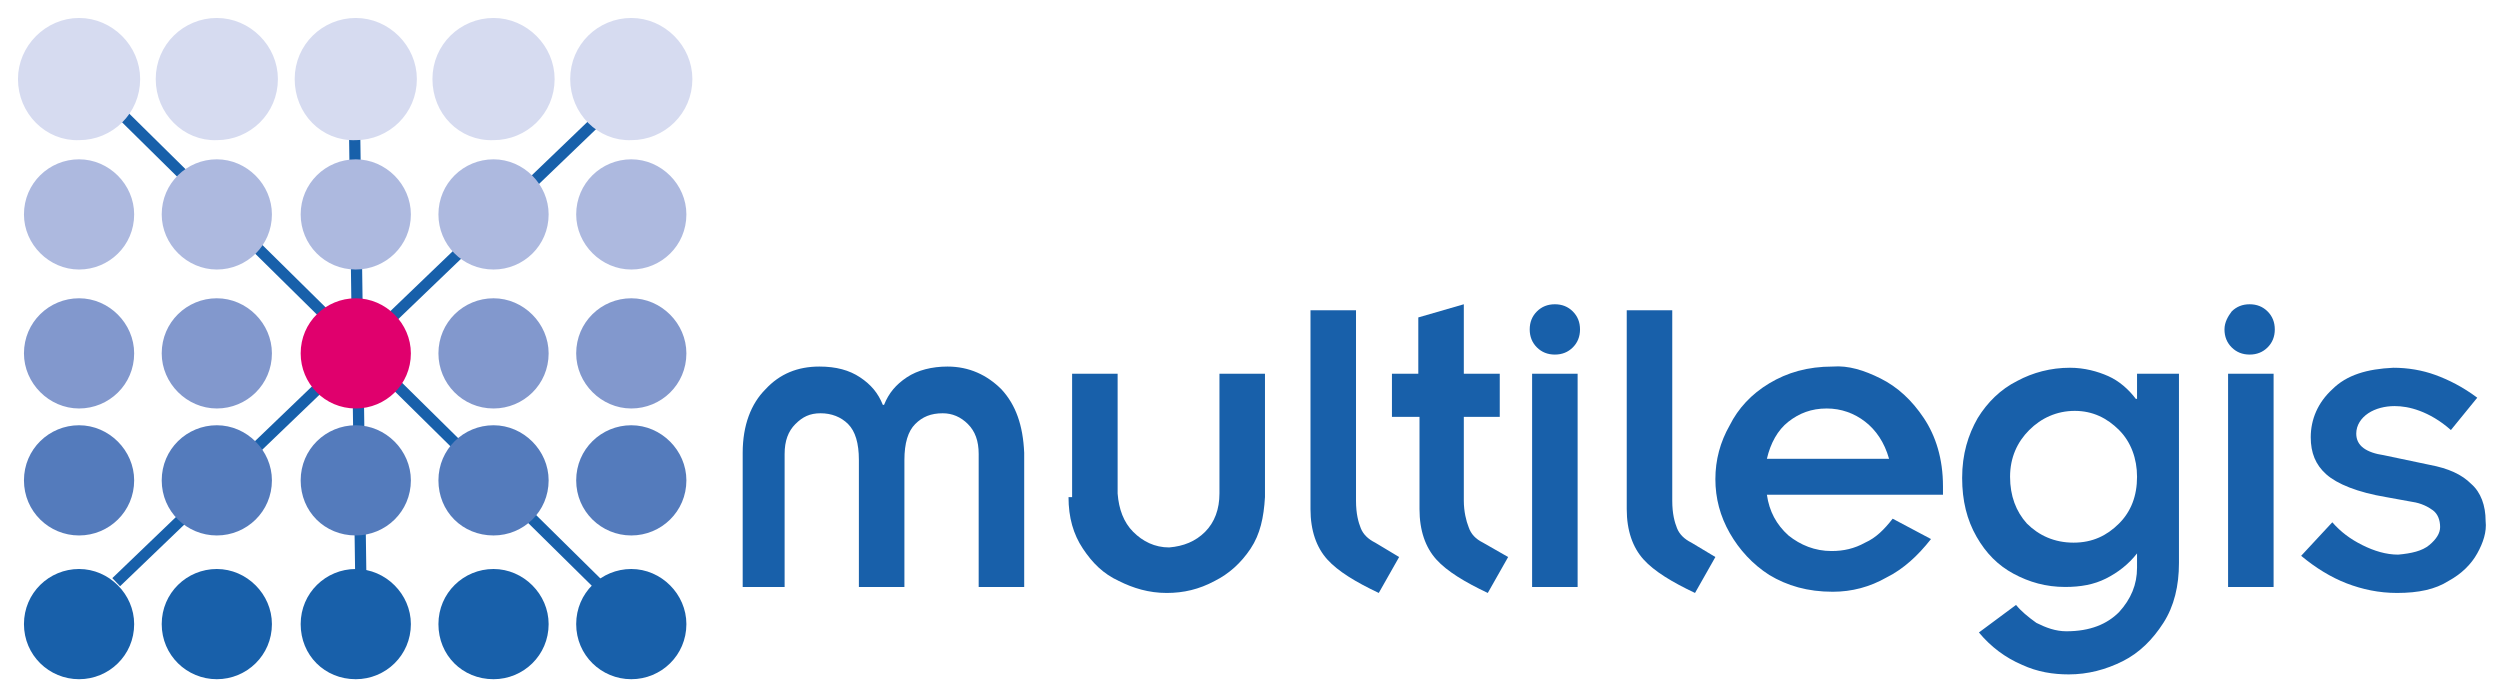 <?xml version="1.0" encoding="utf-8"?>
<!-- Generator: Adobe Illustrator 22.0.1, SVG Export Plug-In . SVG Version: 6.00 Build 0)  -->
<svg version="1.1" id="Capa_1" xmlns="http://www.w3.org/2000/svg" xmlns:xlink="http://www.w3.org/1999/xlink" x="0px" y="0px"
	 viewBox="0 0 208.7 57.7" style="enable-background:new 0 0 208.7 57.7;" xml:space="preserve">
<style type="text/css">
	.st0{fill:none;stroke:#1860AA;stroke-width:0.938;stroke-miterlimit:3.864;}
	.st1{fill:#1860AA;}
	.st2{fill:#547BBC;}
	.st3{fill:#8298CD;}
	.st4{fill:#E0006D;}
	.st5{fill:#ADB9DF;}
	.st6{fill:#D6DBF0;}
	.st7{fill:none;stroke:#D6DBF0;stroke-miterlimit:3.864;}
	.st8{fill-rule:evenodd;clip-rule:evenodd;fill:#1860AA;}
</style>
<g>
	<path class="st0" d="M29.5,3.5L30.2,54 M7.5,6.9L52.2,51 M9.7,48.6L55,5.1"/>
	<path class="st1" d="M2,52.1c0-2.6,2.1-4.6,4.6-4.6c2.5,0,4.6,2.1,4.6,4.6c0,2.6-2.1,4.6-4.6,4.6C4.1,56.7,2,54.7,2,52.1"/>
	<path class="st1" d="M13.5,52.1c0-2.6,2.1-4.6,4.6-4.6c2.5,0,4.6,2.1,4.6,4.6c0,2.6-2.1,4.6-4.6,4.6C15.6,56.7,13.5,54.7,13.5,52.1
		"/>
	<path class="st1" d="M25.1,52.1c0-2.6,2.1-4.6,4.6-4.6c2.5,0,4.6,2.1,4.6,4.6c0,2.6-2.1,4.6-4.6,4.6C27.1,56.7,25.1,54.7,25.1,52.1
		"/>
	<path class="st1" d="M36.6,52.1c0-2.6,2.1-4.6,4.6-4.6c2.5,0,4.6,2.1,4.6,4.6c0,2.6-2.1,4.6-4.6,4.6C38.6,56.7,36.6,54.7,36.6,52.1
		"/>
	<path class="st1" d="M48.1,52.1c0-2.6,2.1-4.6,4.6-4.6c2.5,0,4.6,2.1,4.6,4.6c0,2.6-2.1,4.6-4.6,4.6C50.2,56.7,48.1,54.7,48.1,52.1
		"/>
	<path class="st2" d="M2,40.1c0-2.6,2.1-4.6,4.6-4.6c2.5,0,4.6,2.1,4.6,4.6c0,2.6-2.1,4.6-4.6,4.6C4.1,44.7,2,42.7,2,40.1"/>
	<path class="st2" d="M13.5,40.1c0-2.6,2.1-4.6,4.6-4.6c2.5,0,4.6,2.1,4.6,4.6c0,2.6-2.1,4.6-4.6,4.6C15.6,44.7,13.5,42.7,13.5,40.1
		"/>
	<path class="st2" d="M25.1,40.1c0-2.6,2.1-4.6,4.6-4.6c2.5,0,4.6,2.1,4.6,4.6c0,2.6-2.1,4.6-4.6,4.6C27.1,44.7,25.1,42.7,25.1,40.1
		"/>
	<path class="st2" d="M36.6,40.1c0-2.6,2.1-4.6,4.6-4.6c2.5,0,4.6,2.1,4.6,4.6c0,2.6-2.1,4.6-4.6,4.6C38.6,44.7,36.6,42.7,36.6,40.1
		"/>
	<path class="st2" d="M48.1,40.1c0-2.6,2.1-4.6,4.6-4.6c2.5,0,4.6,2.1,4.6,4.6c0,2.6-2.1,4.6-4.6,4.6C50.2,44.7,48.1,42.7,48.1,40.1
		"/>
	<path class="st3" d="M2,29.5c0-2.6,2.1-4.6,4.6-4.6c2.5,0,4.6,2.1,4.6,4.6c0,2.6-2.1,4.6-4.6,4.6C4.1,34.1,2,32,2,29.5"/>
	<path class="st3" d="M13.5,29.5c0-2.6,2.1-4.6,4.6-4.6c2.5,0,4.6,2.1,4.6,4.6c0,2.6-2.1,4.6-4.6,4.6C15.6,34.1,13.5,32,13.5,29.5"
		/>
	<path class="st4" d="M25.1,29.5c0-2.6,2.1-4.6,4.6-4.6c2.5,0,4.6,2.1,4.6,4.6c0,2.6-2.1,4.6-4.6,4.6C27.1,34.1,25.1,32,25.1,29.5"
		/>
	<path class="st3" d="M36.6,29.5c0-2.6,2.1-4.6,4.6-4.6c2.5,0,4.6,2.1,4.6,4.6c0,2.6-2.1,4.6-4.6,4.6C38.6,34.1,36.6,32,36.6,29.5"
		/>
	<path class="st3" d="M48.1,29.5c0-2.6,2.1-4.6,4.6-4.6c2.5,0,4.6,2.1,4.6,4.6c0,2.6-2.1,4.6-4.6,4.6C50.2,34.1,48.1,32,48.1,29.5"
		/>
	<path class="st5" d="M2,17.9c0-2.6,2.1-4.6,4.6-4.6c2.5,0,4.6,2.1,4.6,4.6c0,2.6-2.1,4.6-4.6,4.6C4.1,22.5,2,20.4,2,17.9"/>
	<path class="st5" d="M13.5,17.9c0-2.6,2.1-4.6,4.6-4.6c2.5,0,4.6,2.1,4.6,4.6c0,2.6-2.1,4.6-4.6,4.6C15.6,22.5,13.5,20.4,13.5,17.9
		"/>
	<path class="st5" d="M25.1,17.9c0-2.6,2.1-4.6,4.6-4.6c2.5,0,4.6,2.1,4.6,4.6c0,2.6-2.1,4.6-4.6,4.6C27.1,22.5,25.1,20.4,25.1,17.9
		"/>
	<path class="st5" d="M36.6,17.9c0-2.6,2.1-4.6,4.6-4.6c2.5,0,4.6,2.1,4.6,4.6c0,2.6-2.1,4.6-4.6,4.6C38.6,22.5,36.6,20.4,36.6,17.9
		"/>
	<path class="st5" d="M48.1,17.9c0-2.6,2.1-4.6,4.6-4.6c2.5,0,4.6,2.1,4.6,4.6c0,2.6-2.1,4.6-4.6,4.6C50.2,22.5,48.1,20.4,48.1,17.9
		"/>
	<path class="st6" d="M2,6.6C2,4.1,4.1,2,6.6,2c2.5,0,4.6,2.1,4.6,4.6c0,2.6-2.1,4.6-4.6,4.6C4.1,11.3,2,9.2,2,6.6"/>
	<path class="st7" d="M2,6.6C2,4.1,4.1,2,6.6,2c2.5,0,4.6,2.1,4.6,4.6c0,2.6-2.1,4.6-4.6,4.6C4.1,11.3,2,9.2,2,6.6z"/>
	<path class="st6" d="M13.5,6.6c0-2.6,2.1-4.6,4.6-4.6c2.5,0,4.6,2.1,4.6,4.6c0,2.6-2.1,4.6-4.6,4.6C15.6,11.3,13.5,9.2,13.5,6.6"/>
	<path class="st7" d="M13.5,6.6c0-2.6,2.1-4.6,4.6-4.6c2.5,0,4.6,2.1,4.6,4.6c0,2.6-2.1,4.6-4.6,4.6C15.6,11.3,13.5,9.2,13.5,6.6z"
		/>
	<path class="st6" d="M25.1,6.6c0-2.6,2.1-4.6,4.6-4.6c2.5,0,4.6,2.1,4.6,4.6c0,2.6-2.1,4.6-4.6,4.6C27.1,11.3,25.1,9.2,25.1,6.6"/>
	<path class="st7" d="M25.1,6.6c0-2.6,2.1-4.6,4.6-4.6c2.5,0,4.6,2.1,4.6,4.6c0,2.6-2.1,4.6-4.6,4.6C27.1,11.3,25.1,9.2,25.1,6.6z"
		/>
	<path class="st6" d="M36.6,6.6c0-2.6,2.1-4.6,4.6-4.6c2.5,0,4.6,2.1,4.6,4.6c0,2.6-2.1,4.6-4.6,4.6C38.6,11.3,36.6,9.2,36.6,6.6"/>
	<path class="st7" d="M36.6,6.6c0-2.6,2.1-4.6,4.6-4.6c2.5,0,4.6,2.1,4.6,4.6c0,2.6-2.1,4.6-4.6,4.6C38.6,11.3,36.6,9.2,36.6,6.6z"
		/>
	<path class="st6" d="M48.1,6.6c0-2.6,2.1-4.6,4.6-4.6c2.5,0,4.6,2.1,4.6,4.6c0,2.6-2.1,4.6-4.6,4.6C50.2,11.3,48.1,9.2,48.1,6.6"/>
	<path class="st7" d="M48.1,6.6c0-2.6,2.1-4.6,4.6-4.6c2.5,0,4.6,2.1,4.6,4.6c0,2.6-2.1,4.6-4.6,4.6C50.2,11.3,48.1,9.2,48.1,6.6z"
		/>
	<path class="st1" d="M61.7,49h3.8V37.9c0-1.1,0.3-1.9,0.9-2.5c0.6-0.6,1.2-0.9,2.1-0.9c0.9,0,1.7,0.3,2.3,0.9
		c0.6,0.6,0.9,1.6,0.9,3V49h3.8V38.4c0-1.4,0.3-2.4,0.9-3c0.6-0.6,1.3-0.9,2.3-0.9c0.8,0,1.5,0.3,2.1,0.9c0.6,0.6,0.9,1.4,0.9,2.5
		V49h3.8V37.8c-0.1-2.3-0.7-4-1.9-5.3c-1.2-1.2-2.7-1.9-4.5-1.9c-1.3,0-2.5,0.3-3.4,0.9c-0.9,0.6-1.5,1.3-1.9,2.3h-0.1
		c-0.4-1-1-1.7-1.9-2.3c-0.9-0.6-2-0.9-3.4-0.9c-1.8,0-3.3,0.6-4.5,1.9c-1.2,1.2-1.9,3-1.9,5.3V49z"/>
	<path class="st1" d="M89.2,41.5c0,1.7,0.4,3.1,1.2,4.3c0.8,1.2,1.7,2.1,3,2.7c1.2,0.6,2.5,1,4,1c1.4,0,2.7-0.3,4-1
		c1.2-0.6,2.2-1.5,3-2.7c0.8-1.2,1.1-2.6,1.2-4.3V31.2h-3.8v10c0,1.3-0.4,2.4-1.2,3.2c-0.8,0.8-1.8,1.2-3,1.3c-1.2,0-2.2-0.5-3-1.3
		c-0.8-0.8-1.2-1.9-1.3-3.2v-10h-3.8V41.5z"/>
	<path class="st1" d="M109.4,25.9v16.6c0,1.8,0.5,3.2,1.4,4.2c0.9,1,2.4,1.9,4.3,2.8l1.7-3l-2-1.2c-0.6-0.3-1-0.7-1.2-1.2
		c-0.2-0.5-0.4-1.2-0.4-2.3V25.9H109.4z"/>
	<path class="st1" d="M116.3,34.8h2.2v7.7c0,1.8,0.5,3.2,1.4,4.2c0.9,1,2.4,1.9,4.3,2.8l1.7-3l-2.1-1.2c-0.6-0.3-1-0.7-1.2-1.3
		c-0.2-0.5-0.4-1.3-0.4-2.2v-7h3v-3.6h-3v-5.8l-3.8,1.1v4.7h-2.2V34.8z"/>
	<path class="st8" d="M127.9,49h3.8V31.2h-3.8V49z M127.7,27.5c0,0.6,0.2,1.1,0.6,1.5c0.4,0.4,0.9,0.6,1.5,0.6
		c0.6,0,1.1-0.2,1.5-0.6c0.4-0.4,0.6-0.9,0.6-1.5c0-0.6-0.2-1.1-0.6-1.5c-0.4-0.4-0.9-0.6-1.5-0.6c-0.6,0-1.1,0.2-1.5,0.6
		C127.9,26.4,127.7,26.9,127.7,27.5"/>
	<path class="st1" d="M135.8,25.9v16.6c0,1.8,0.5,3.2,1.4,4.2c0.9,1,2.4,1.9,4.3,2.8l1.7-3l-2-1.2c-0.6-0.3-1-0.7-1.2-1.2
		c-0.2-0.5-0.4-1.2-0.4-2.3V25.9H135.8z"/>
	<path class="st8" d="M158,43.3c-0.7,0.9-1.4,1.6-2.3,2c-0.9,0.5-1.8,0.7-2.8,0.7c-1.4,0-2.6-0.5-3.6-1.3c-1-0.9-1.6-2-1.8-3.4h14.7
		v-0.7c0-2.3-0.6-4.2-1.6-5.7c-1-1.5-2.2-2.6-3.6-3.3c-1.4-0.7-2.7-1.1-4-1c-2.1,0-3.8,0.5-5.3,1.4c-1.5,0.9-2.6,2.1-3.3,3.5
		c-0.8,1.4-1.2,2.9-1.2,4.5c0,1.6,0.4,3.1,1.2,4.5c0.8,1.4,1.9,2.6,3.3,3.5c1.5,0.9,3.2,1.4,5.3,1.4c1.6,0,3.1-0.4,4.5-1.2
		c1.4-0.7,2.6-1.8,3.7-3.2L158,43.3z M147.5,38.3c0.3-1.3,0.9-2.4,1.8-3.1c0.9-0.7,1.9-1.1,3.2-1.1c1.2,0,2.3,0.4,3.2,1.1
		c0.9,0.7,1.6,1.7,2,3.1H147.5z"/>
	<path class="st8" d="M182,31.2h-3.6v2.1h-0.1c-0.6-0.8-1.4-1.5-2.3-1.9c-0.9-0.4-2-0.7-3.2-0.7c-1.6,0-3.1,0.4-4.4,1.1
		c-1.4,0.7-2.5,1.8-3.3,3.1c-0.8,1.4-1.3,3-1.3,5c0,1.9,0.4,3.5,1.2,4.9c0.8,1.4,1.8,2.4,3.1,3.1c1.3,0.7,2.7,1.1,4.3,1.1
		c1.3,0,2.4-0.2,3.4-0.7c1-0.5,1.9-1.2,2.6-2.1v1.2c0,1.4-0.5,2.6-1.5,3.7c-1,1-2.4,1.6-4.4,1.6c-0.9,0-1.7-0.3-2.5-0.7
		c-0.7-0.5-1.3-1-1.7-1.5l-3.1,2.3c1,1.2,2.2,2.1,3.6,2.7c1.3,0.6,2.6,0.8,3.9,0.8c1.6,0,3.1-0.4,4.5-1.1c1.4-0.7,2.5-1.8,3.4-3.2
		c0.9-1.4,1.3-3.1,1.3-5V31.2z M167.8,39.8c0-1.6,0.6-2.9,1.6-3.9c1-1,2.3-1.6,3.8-1.6c1.5,0,2.7,0.6,3.7,1.6c1,1,1.5,2.4,1.5,3.9
		c0,1.6-0.5,2.9-1.5,3.9c-1,1-2.2,1.6-3.8,1.6c-1.6,0-2.9-0.6-3.9-1.6C168.3,42.7,167.8,41.4,167.8,39.8"/>
	<path class="st8" d="M186,49h3.8V31.2H186V49z M185.7,27.5c0,0.6,0.2,1.1,0.6,1.5c0.4,0.4,0.9,0.6,1.5,0.6c0.6,0,1.1-0.2,1.5-0.6
		c0.4-0.4,0.6-0.9,0.6-1.5c0-0.6-0.2-1.1-0.6-1.5c-0.4-0.4-0.9-0.6-1.5-0.6c-0.6,0-1.1,0.2-1.5,0.6C186,26.4,185.7,26.9,185.7,27.5"
		/>
	<path class="st1" d="M192.1,46.4c1.2,1,2.5,1.8,3.8,2.3c1.3,0.5,2.7,0.8,4.2,0.8c1.8,0,3.2-0.3,4.3-1c1.1-0.6,1.9-1.4,2.4-2.3
		c0.5-0.9,0.8-1.8,0.7-2.7c0-1.3-0.4-2.4-1.2-3.1c-0.8-0.8-1.9-1.3-3.5-1.6L199,38c-0.7-0.1-1.3-0.3-1.7-0.6
		c-0.4-0.3-0.6-0.7-0.6-1.2c0-0.7,0.4-1.3,1-1.7c0.6-0.4,1.4-0.6,2.2-0.6c0.6,0,1.3,0.1,2.1,0.4c0.8,0.3,1.7,0.8,2.6,1.6l2.2-2.7
		c-1.2-0.9-2.4-1.5-3.5-1.9c-1.1-0.4-2.3-0.6-3.5-0.6c-2.2,0.1-3.9,0.6-5.1,1.8c-1.2,1.1-1.8,2.5-1.8,4c0,1.3,0.4,2.3,1.3,3.1
		c0.9,0.8,2.6,1.5,5,1.9l2.2,0.4c0.7,0.1,1.3,0.4,1.7,0.7c0.4,0.3,0.6,0.8,0.6,1.4c0,0.5-0.3,1-0.9,1.5c-0.6,0.5-1.5,0.7-2.6,0.8
		c-1,0-2-0.3-3-0.8c-1-0.5-1.8-1.1-2.5-1.9L192.1,46.4z"/>
</g>
</svg>
